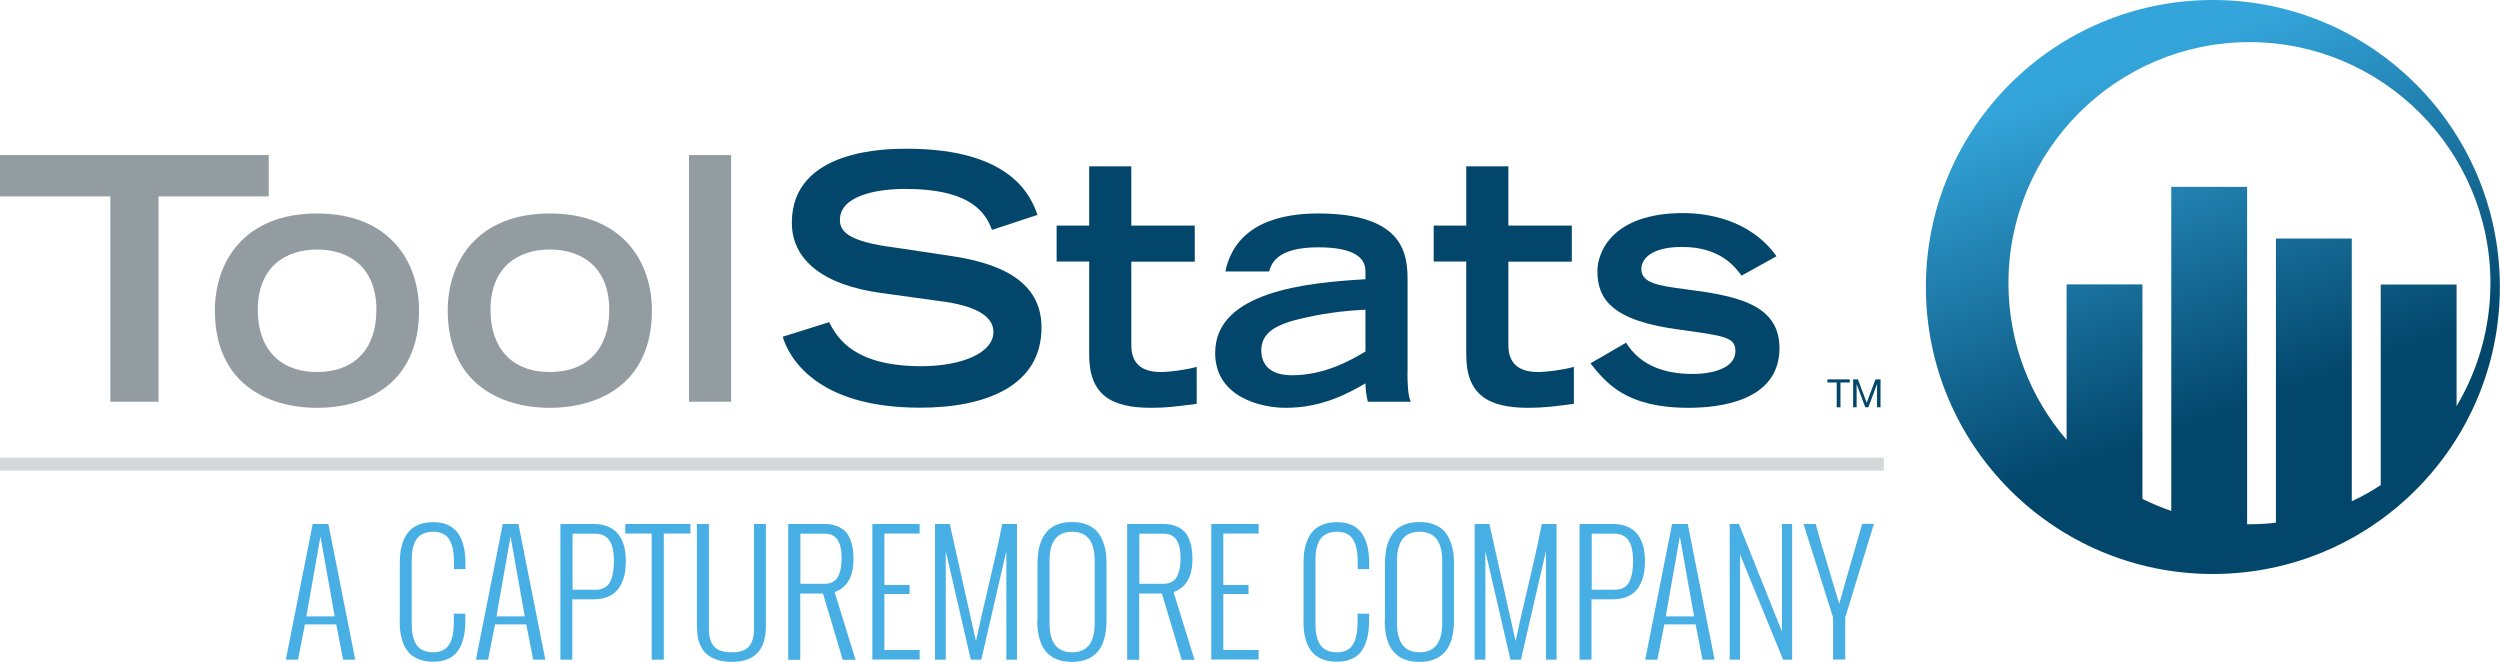 <?xml version="1.0" encoding="UTF-8"?> <svg xmlns="http://www.w3.org/2000/svg" xmlns:xlink="http://www.w3.org/1999/xlink" id="Layer_1" viewBox="0 0 193.47 51.22"><defs><style>.cls-1{fill:url(#linear-gradient);}.cls-2{fill:#03466b;}.cls-3{fill:#939ca0;}.cls-4{fill:#47afe3;}.cls-5{fill:none;stroke:#d5d7d8;stroke-miterlimit:10;}</style><linearGradient id="linear-gradient" x1="165.02" y1="4.72" x2="174.5" y2="31.34" gradientUnits="userSpaceOnUse"><stop offset="0" stop-color="#34a5da"></stop><stop offset="1" stop-color="#03466b"></stop></linearGradient></defs><path class="cls-1" d="m171.25,0c-12.27,0-22.21,9.94-22.21,22.21s9.94,22.21,22.21,22.21,22.21-9.95,22.21-22.21S183.52,0,171.25,0Zm2.65,40.54V14.46h-5.87v25.08c-.77-.26-1.52-.58-2.23-.93v-16.6h-5.87v12.03c-2.81-3.27-4.5-7.5-4.5-12.13,0-10.28,8.37-18.65,18.65-18.65s18.65,8.37,18.65,18.65c0,3.47-.96,6.73-2.62,9.52v-9.41h-5.87v15.52c-.71.47-1.46.89-2.24,1.25v-20.33h-5.87v21.99c-.68.08-1.36.12-2.06.12-.06,0-.12,0-.18,0Z"></path><path class="cls-3" d="m8.53,15.2H0v-3.2h20.8v3.2h-8.53v15.89h-3.73v-15.89Z"></path><path class="cls-3" d="m16.63,24.03c0-3.78,2.28-7.51,7.9-7.51s7.9,3.73,7.9,7.51c0,5.62-4.04,7.53-7.9,7.53s-7.9-1.92-7.9-7.53Zm12.5-.05c0-3.31-2.13-4.67-4.59-4.67s-4.59,1.36-4.59,4.67c0,2.99,1.68,4.81,4.59,4.81s4.59-1.81,4.59-4.81Z"></path><path class="cls-3" d="m34.65,24.03c0-3.78,2.28-7.51,7.9-7.51s7.9,3.73,7.9,7.51c0,5.62-4.04,7.53-7.9,7.53s-7.9-1.92-7.9-7.53Zm12.5-.05c0-3.31-2.13-4.67-4.6-4.67s-4.59,1.36-4.59,4.67c0,2.99,1.68,4.81,4.59,4.81s4.6-1.81,4.6-4.81Z"></path><path class="cls-3" d="m53.32,12h3.26v19.09h-3.26V12Z"></path><path class="cls-2" d="m76.77,17.8c-.6-1.71-2.15-3.18-6.7-3.18-2.52,0-5.07.63-5.07,2.39,0,.81.47,1.68,4.28,2.15l4.52.68c4.28.66,6.8,2.31,6.8,5.51,0,4.52-4.31,6.2-9.4,6.2-8.19,0-10.19-4.04-10.63-5.49l3.6-1.13c.68,1.39,2.1,3.41,7.14,3.41,3.05,0,5.57-1,5.57-2.65,0-1.24-1.42-2.05-4.15-2.39l-4.57-.63c-4.41-.61-6.88-2.52-6.88-5.44,0-5.72,7.43-5.72,8.9-5.72,8.22,0,9.64,3.81,10.11,5.12l-3.52,1.16Z"></path><path class="cls-2" d="m81.77,17.46h2.52v-4.59h3.26v4.59h4.91v2.79h-4.91v6.46c0,1,.39,2.08,2.28,2.08.63,0,1.94-.16,2.78-.4v2.86c-1.6.21-2.36.31-3.52.31-3.1,0-4.8-1-4.8-4.1v-7.22h-2.52v-2.79Z"></path><path class="cls-2" d="m108.92,28.8c0,.95.05,1.89.26,2.29h-3.33c-.1-.47-.18-.95-.18-1.42-1.37.79-3.39,1.89-6.17,1.89-1.86,0-5.46-.79-5.46-4.25,0-4.75,7.09-5.44,11.63-5.7v-.63c0-1.08-.97-1.84-3.65-1.84-2.99,0-3.62,1.1-3.8,1.87h-3.39c.79-3.83,4.54-4.49,7.17-4.49,6.8,0,6.93,3.31,6.93,5.25v7.04Zm-3.25-4.83c-1.89.08-3.54.34-5.07.71-2.02.47-2.97,1.16-2.99,2.39-.02,1.21.76,1.97,2.36,1.97,2.47,0,4.44-1.08,5.7-1.84v-3.23Z"></path><path class="cls-2" d="m110.95,17.46h2.52v-4.59h3.26v4.59h4.91v2.79h-4.91v6.46c0,1,.4,2.08,2.29,2.08.63,0,1.94-.16,2.78-.4v2.86c-1.6.21-2.36.31-3.52.31-3.1,0-4.81-1-4.81-4.1v-7.22h-2.52v-2.79Z"></path><path class="cls-2" d="m134.77,21.32c-.5-.66-1.63-2.21-4.6-2.21-2.36,0-3.15.92-3.15,1.71,0,1.1,1.37,1.29,3.31,1.55,3.86.5,7.38,1.08,7.38,4.57,0,4.15-4.75,4.62-7.04,4.62-4.86,0-6.38-1.94-7.59-3.44l2.76-1.6c1.13,1.84,3.1,2.42,5.15,2.42,1.73,0,3.31-.53,3.31-1.76,0-1.08-.79-1.18-4.25-1.66-5.33-.68-6.43-2.39-6.43-4.54,0-1.47,1.16-4.49,6.64-4.49,1.6,0,5.1.37,7.22,3.34l-2.7,1.5Z"></path><path class="cls-2" d="m141.42,29.6v-.24h1.73v.24h-.72v1.92h-.29v-1.92h-.72Z"></path><path class="cls-2" d="m143.78,29.36l.68,1.81.68-1.81h.39v2.16h-.27v-1.8h0l-.67,1.8h-.24l-.67-1.8h0v1.8h-.27v-2.16h.39Z"></path><line class="cls-5" x1="145.78" y1="35.92" y2="35.92"></line><path class="cls-4" d="m23.05,51.05h-.93l2.08-10.5h1.21l2.08,10.5h-.94l-.53-2.73h-2.42l-.54,2.73Zm.65-3.35h2.2l-1.1-6.19-1.09,6.19Z"></path><path class="cls-4" d="m30.94,48.01v-4.4c0-.37.02-.71.07-1.02.05-.3.14-.6.26-.87s.28-.51.48-.7c.2-.19.44-.34.75-.45.3-.11.65-.16,1.05-.16,1.64,0,2.47,1.07,2.47,3.2v.43h-.89v-.63c0-.34-.03-.64-.08-.9-.05-.26-.14-.5-.25-.71-.12-.21-.28-.37-.49-.48-.21-.11-.46-.17-.76-.17-.27,0-.5.04-.7.11-.2.08-.36.18-.49.31-.12.13-.22.29-.3.49s-.13.4-.16.61c-.03.21-.04.46-.04.73v4.82c0,.35.02.65.07.9.05.25.13.49.25.7.12.21.29.38.52.49.23.11.51.17.84.17.3,0,.55-.06.76-.17s.37-.27.49-.49c.12-.21.2-.45.25-.71s.08-.56.08-.9v-.72h.89v.51c0,.37-.02.71-.07,1.01-.04.3-.13.6-.24.88-.12.28-.27.51-.45.7-.18.19-.42.34-.71.45s-.62.17-1,.17c-.41,0-.76-.06-1.07-.17s-.56-.26-.75-.45c-.19-.19-.35-.42-.47-.7-.12-.28-.2-.57-.25-.87-.05-.3-.07-.64-.07-1.02Z"></path><path class="cls-4" d="m37.76,51.05h-.93l2.08-10.5h1.21l2.08,10.5h-.94l-.53-2.73h-2.42l-.54,2.73Zm.65-3.35h2.2l-1.1-6.19-1.09,6.19Z"></path><path class="cls-4" d="m43.37,51.05v-10.5h2.57c.37,0,.69.05.98.15.28.1.52.23.71.41.19.17.34.38.46.62s.21.5.26.77c.05.27.08.56.08.88s-.02.62-.06.89c-.04.27-.12.54-.24.81-.12.27-.26.5-.45.68-.18.19-.42.34-.72.45-.3.12-.64.17-1.03.17h-1.64v4.67h-.93Zm.93-5.41h1.75c.52.01.89-.17,1.12-.53.22-.36.34-.94.34-1.71,0-.72-.12-1.25-.36-1.59-.24-.34-.6-.51-1.09-.51h-1.75v4.35Z"></path><path class="cls-4" d="m50.43,51.05v-9.76h-2.04v-.74h5.04v.74h-2.06v9.76h-.93Z"></path><path class="cls-4" d="m53.93,48.47v-7.92h.93v8.14c0,.6.14,1.05.41,1.35.27.3.73.44,1.38.44.61,0,1.05-.15,1.31-.45.26-.3.39-.74.39-1.34v-8.14h.92v7.92c0,1.83-.87,2.75-2.62,2.75-.42,0-.79-.05-1.11-.15-.32-.1-.58-.23-.78-.39-.2-.16-.37-.37-.49-.6-.13-.24-.21-.49-.26-.74s-.07-.54-.07-.86Z"></path><path class="cls-4" d="m61,51.05v-10.5h2.8c.35,0,.67.05.93.15s.49.23.65.39c.17.16.3.36.4.6.1.24.17.48.21.74s.06.54.06.85c0,1.34-.49,2.19-1.46,2.54l1.62,5.24h-.99l-1.53-5.13h-1.76v5.13h-.93Zm.93-5.87h1.87c.26,0,.49-.05.67-.16s.32-.26.41-.45c.09-.2.16-.4.19-.61.04-.21.06-.45.06-.73,0-.22-.01-.43-.03-.6s-.06-.35-.12-.52-.14-.31-.23-.43c-.1-.12-.23-.21-.38-.28-.16-.07-.34-.1-.56-.1h-1.87v3.89Z"></path><path class="cls-4" d="m67.51,51.05v-10.5h3.66v.74h-2.73v3.98h1.95v.7h-1.95v4.33h2.73v.74h-3.66Z"></path><path class="cls-4" d="m72.36,51.05v-10.5h1.14l2.03,9.07c.25-1.19.58-2.64.99-4.36.41-1.72.76-3.29,1.04-4.71h1.14v10.5h-.82v-8.4l-1.94,8.4h-.81l-1.94-8.4v8.4h-.82Z"></path><path class="cls-4" d="m80.29,48.01v-4.4c0-.37.03-.71.08-1.02.05-.31.15-.6.28-.88.13-.27.3-.51.49-.7.2-.19.45-.34.76-.45.31-.11.66-.16,1.06-.16s.75.05,1.06.16c.31.11.56.26.76.45.2.19.36.42.49.7.13.27.22.57.28.88.06.31.08.65.08,1.02v4.4c0,2.14-.89,3.21-2.68,3.21s-2.68-1.07-2.68-3.21Zm4.43.21v-4.82c0-1.5-.58-2.25-1.75-2.25s-1.75.75-1.75,2.25v4.82c0,1.51.58,2.26,1.75,2.26s1.75-.75,1.75-2.26Z"></path><path class="cls-4" d="m87.23,51.05v-10.5h2.8c.35,0,.67.05.93.15s.49.23.65.39c.17.16.3.36.4.6.1.24.17.48.21.74s.06.54.06.85c0,1.34-.49,2.19-1.46,2.54l1.62,5.24h-.99l-1.53-5.13h-1.76v5.13h-.93Zm.93-5.87h1.87c.26,0,.49-.05.67-.16s.32-.26.41-.45c.09-.2.16-.4.19-.61.04-.21.06-.45.06-.73,0-.22-.01-.43-.03-.6s-.06-.35-.12-.52-.14-.31-.23-.43c-.1-.12-.23-.21-.38-.28-.16-.07-.34-.1-.56-.1h-1.87v3.89Z"></path><path class="cls-4" d="m93.74,51.05v-10.5h3.66v.74h-2.73v3.98h1.95v.7h-1.95v4.33h2.73v.74h-3.66Z"></path><path class="cls-4" d="m100.88,48.01v-4.4c0-.37.02-.71.07-1.02.05-.3.14-.6.26-.87s.28-.51.48-.7c.2-.19.44-.34.75-.45.3-.11.65-.16,1.05-.16,1.64,0,2.47,1.07,2.47,3.2v.43h-.89v-.63c0-.34-.03-.64-.08-.9-.05-.26-.14-.5-.25-.71-.12-.21-.28-.37-.49-.48-.21-.11-.46-.17-.76-.17-.27,0-.5.04-.7.11-.2.08-.36.18-.49.31-.12.13-.22.29-.3.49s-.13.4-.16.61c-.03.21-.04.46-.04.73v4.82c0,.35.02.65.07.9.05.25.13.49.25.7.12.21.29.38.52.49.23.11.51.17.84.17.3,0,.55-.06.76-.17s.37-.27.49-.49c.12-.21.2-.45.25-.71s.08-.56.08-.9v-.72h.89v.51c0,.37-.02.71-.07,1.01-.04.3-.13.6-.24.88-.12.28-.27.51-.45.7-.18.19-.42.34-.71.45s-.62.17-1,.17c-.41,0-.76-.06-1.07-.17s-.56-.26-.75-.45c-.19-.19-.35-.42-.47-.7-.12-.28-.2-.57-.25-.87-.05-.3-.07-.64-.07-1.02Z"></path><path class="cls-4" d="m107.18,48.01v-4.4c0-.37.03-.71.08-1.02.05-.31.15-.6.28-.88.13-.27.3-.51.49-.7.2-.19.45-.34.76-.45.31-.11.66-.16,1.06-.16s.75.05,1.06.16c.31.11.56.26.76.45.2.19.36.42.49.7.13.27.22.57.28.88.06.31.08.65.08,1.02v4.4c0,2.14-.89,3.21-2.68,3.21s-2.68-1.07-2.68-3.21Zm4.43.21v-4.82c0-1.5-.58-2.25-1.75-2.25s-1.75.75-1.75,2.25v4.82c0,1.51.58,2.26,1.75,2.26s1.75-.75,1.75-2.26Z"></path><path class="cls-4" d="m114.12,51.05v-10.5h1.14l2.03,9.07c.25-1.19.58-2.64.99-4.36.41-1.72.76-3.29,1.04-4.71h1.14v10.5h-.82v-8.4l-1.94,8.4h-.81l-1.94-8.4v8.4h-.82Z"></path><path class="cls-4" d="m122.24,51.05v-10.5h2.57c.37,0,.69.05.98.15.28.1.52.23.71.41.19.17.34.38.46.62s.21.5.26.77c.05.27.08.56.08.88s-.02.62-.06.89c-.04.27-.12.54-.24.81-.12.27-.26.5-.45.68-.18.19-.42.34-.72.45-.3.12-.64.17-1.03.17h-1.64v4.67h-.93Zm.93-5.41h1.75c.52.01.89-.17,1.12-.53.22-.36.34-.94.34-1.71,0-.72-.12-1.25-.36-1.59-.24-.34-.6-.51-1.09-.51h-1.75v4.35Z"></path><path class="cls-4" d="m128.25,51.05h-.93l2.08-10.5h1.21l2.08,10.5h-.94l-.53-2.73h-2.42l-.54,2.73Zm.65-3.35h2.2l-1.1-6.19-1.09,6.19Z"></path><path class="cls-4" d="m133.86,51.05v-10.5h.71l3.33,8.32v-8.32h.79v10.5h-.7l-3.33-8.14v8.14h-.8Z"></path><path class="cls-4" d="m141.86,51.05v-3.26l-2.29-7.24h.94c.08.29.2.71.35,1.24s.31,1.07.48,1.62.32,1.08.47,1.58c.15.51.28.92.38,1.25l.15.48c.26-.96.56-2.01.9-3.17s.63-2.16.87-3.01h.91l-2.22,7.24v3.26h-.93Z"></path></svg> 